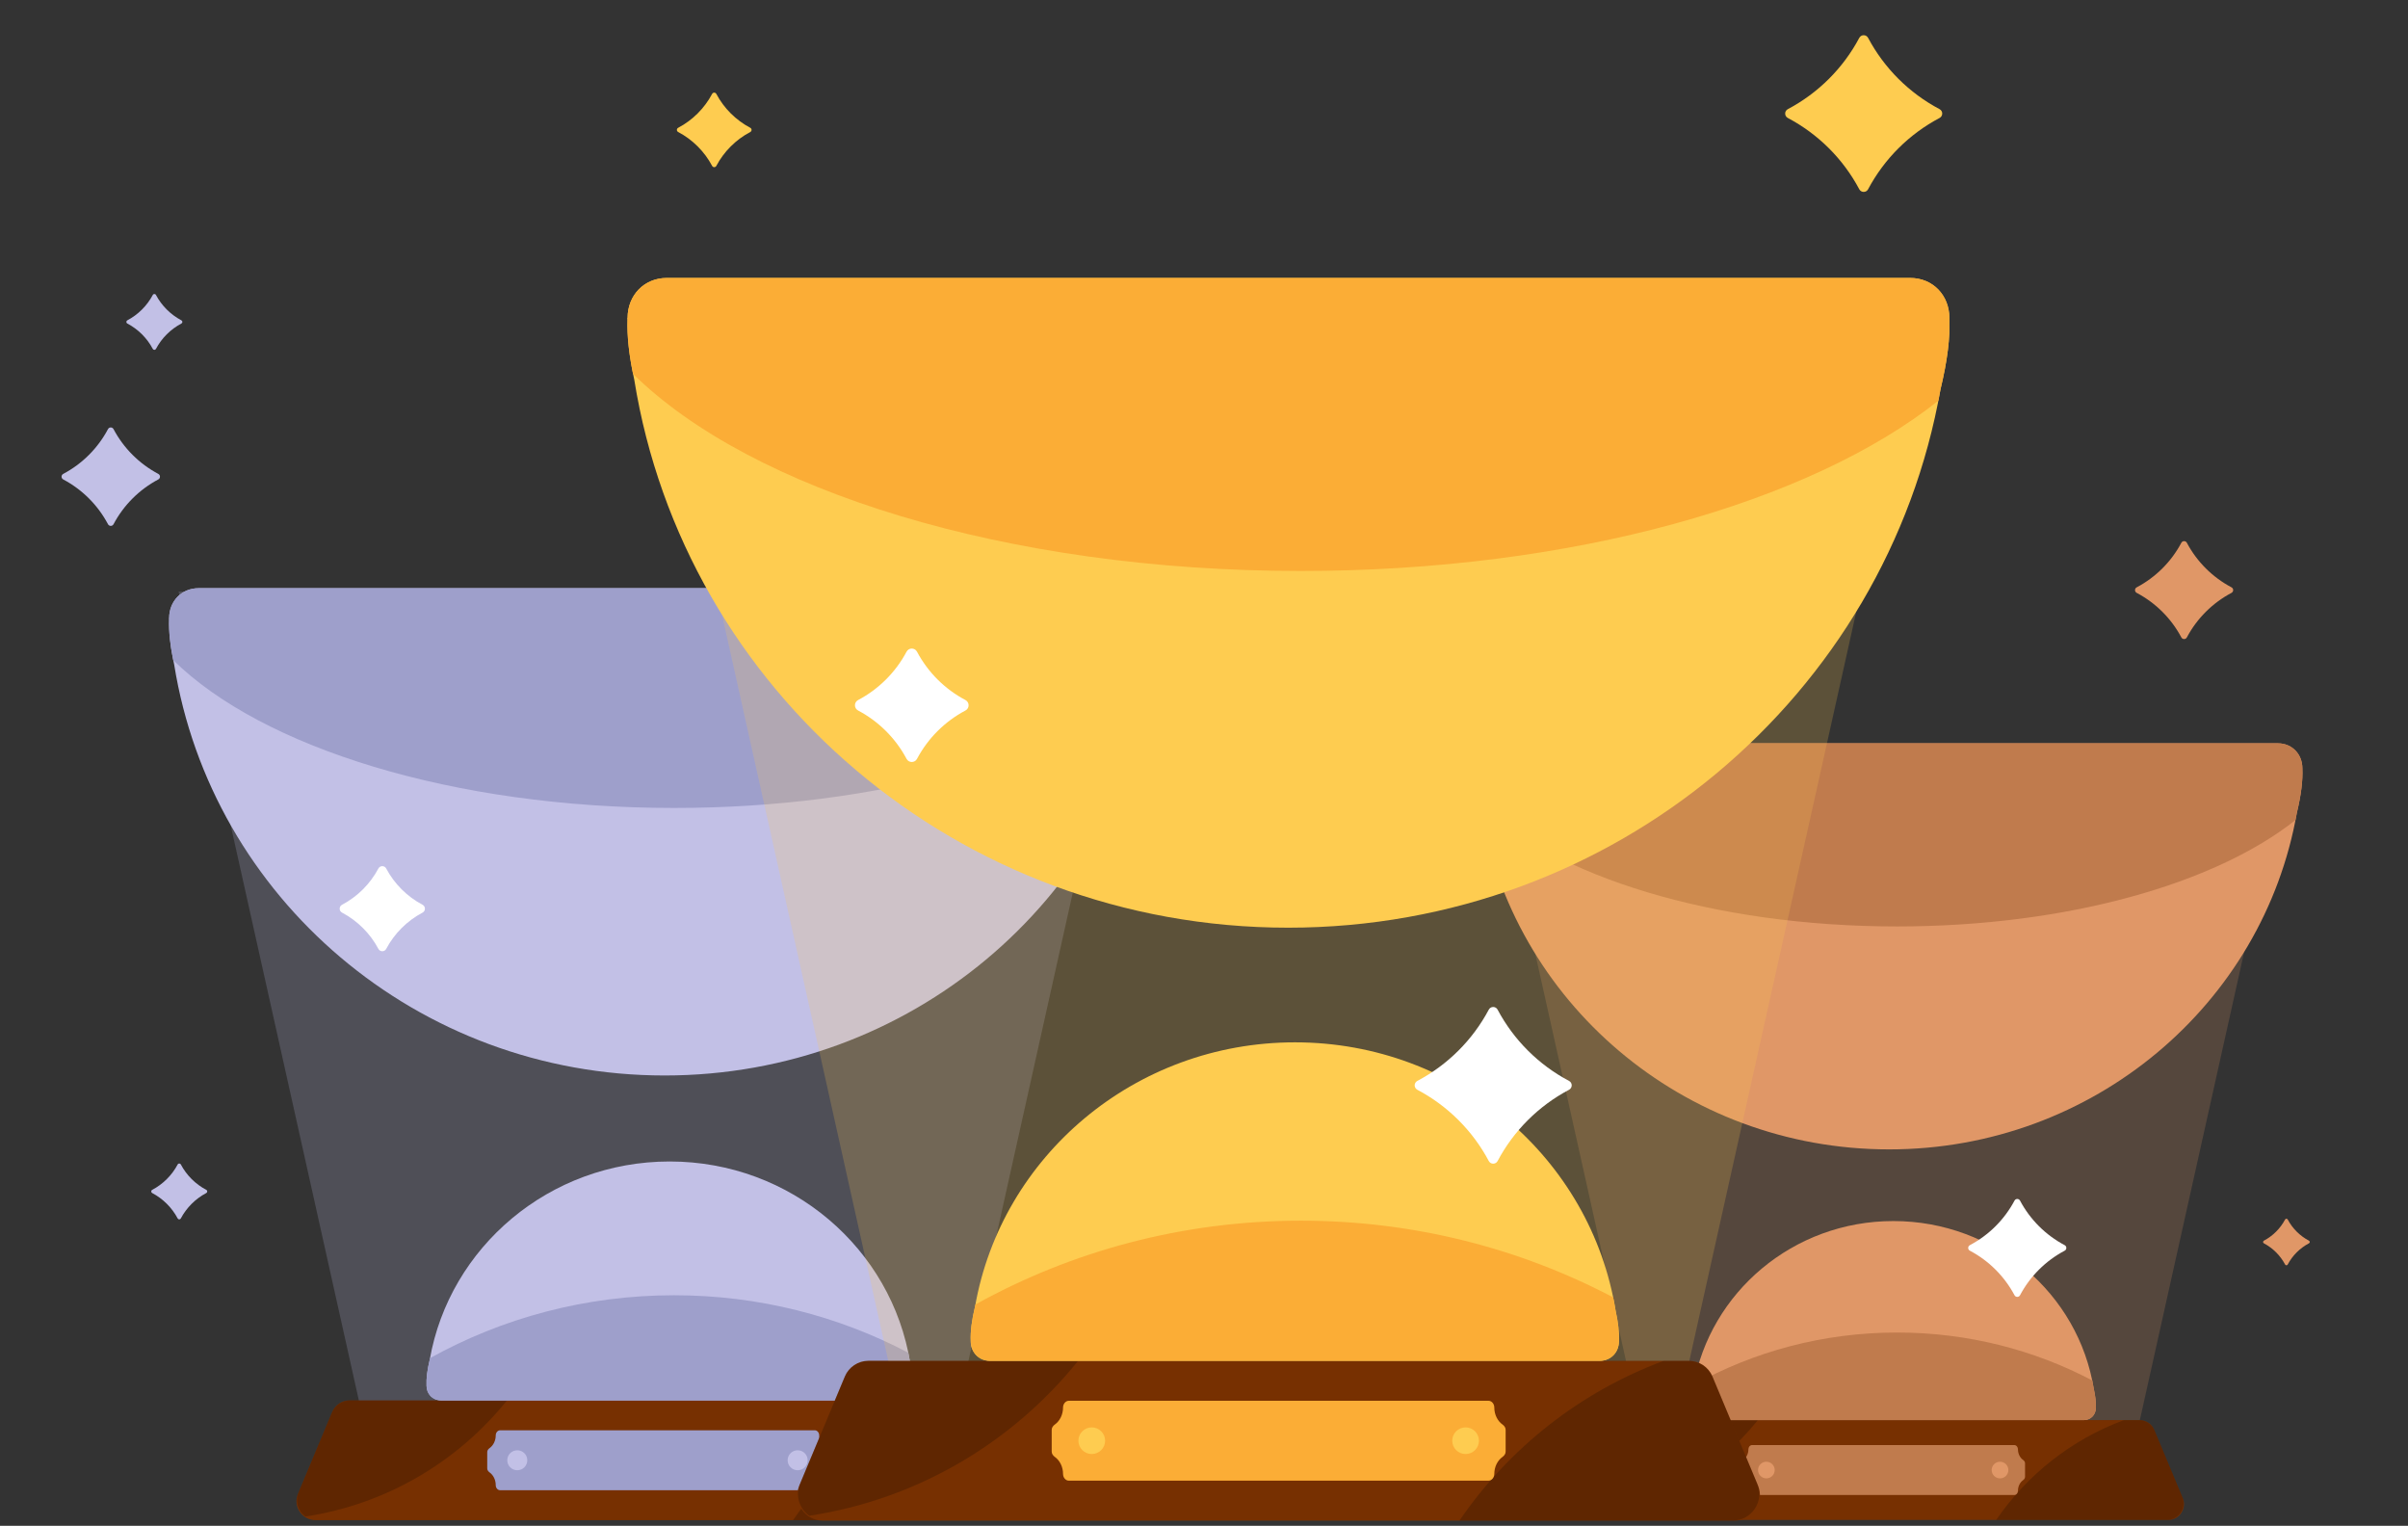 <svg width="191" height="121" viewBox="0 0 191 121" fill="none" xmlns="http://www.w3.org/2000/svg">
<rect x="0" y="0" width="191" height="121" fill="#333333" stroke="none"/>
<g clip-path="url(#clip0_1269_19320)">
<path d="M26.344 111.979C26.579 111.418 27.127 111.053 27.736 111.053H76.559C77.168 111.053 77.717 111.418 77.951 111.979L80.662 118.465C81.077 119.459 80.347 120.555 79.27 120.555H25.025C23.948 120.555 23.218 119.459 23.633 118.465L26.344 111.979Z" fill="#773001"/>
<g opacity="0.2">
<path d="M40.22 111.053H27.791C27.15 111.053 26.572 111.437 26.325 112.027L23.678 118.362C23.375 119.085 23.652 119.859 24.227 120.267C30.672 119.291 36.322 115.901 40.22 111.053Z" fill="black"/>
<path d="M75.055 111.053H76.506C77.147 111.053 77.726 111.437 77.972 112.027L80.62 118.362C81.056 119.406 80.287 120.555 79.153 120.555H62.902C65.844 116.251 70.081 112.898 75.055 111.053Z" fill="black"/>
</g>
<path d="M38.647 115.156C38.647 115.028 38.727 114.916 38.832 114.842C39.125 114.634 39.322 114.256 39.322 113.824C39.322 113.624 39.466 113.428 39.667 113.428H64.631C64.832 113.428 64.976 113.624 64.976 113.824C64.976 114.256 65.173 114.634 65.467 114.842C65.571 114.916 65.651 115.028 65.651 115.156V116.452C65.651 116.58 65.571 116.692 65.467 116.766C65.173 116.974 64.976 117.352 64.976 117.784C64.976 117.984 64.832 118.18 64.631 118.18H39.667C39.466 118.18 39.322 117.984 39.322 117.784C39.322 117.352 39.125 116.974 38.832 116.766C38.727 116.692 38.647 116.58 38.647 116.452V115.156Z" fill="#9E9FCB"/>
<path d="M41.03 116.596C41.469 116.596 41.824 116.241 41.824 115.804C41.824 115.367 41.469 115.012 41.03 115.012C40.591 115.012 40.236 115.367 40.236 115.804C40.236 116.241 40.591 116.596 41.03 116.596Z" fill="#C2C0E6"/>
<path d="M63.269 116.596C63.708 116.596 64.064 116.241 64.064 115.804C64.064 115.367 63.708 115.012 63.269 115.012C62.831 115.012 62.475 115.367 62.475 115.804C62.475 116.241 62.831 116.596 63.269 116.596Z" fill="#C2C0E6"/>
<path opacity="0.2" d="M28.463 111.053L14.166 46.911H90.415L76.119 111.053H28.463Z" fill="#C2C0E6"/>
<path d="M13.816 52.706C16.779 71.17 33.067 85.29 52.716 85.29C72.166 85.29 88.323 71.454 91.522 53.265C91.932 51.557 92.101 50.193 92.049 49.025C92.049 47.686 91.072 46.647 89.717 46.647H87.519H18.283H15.75C14.397 46.647 13.421 47.682 13.417 49.017C13.417 49.02 13.415 49.022 13.413 49.021C13.41 49.021 13.408 49.023 13.408 49.026C13.41 49.054 13.412 49.083 13.414 49.111C13.378 50.129 13.508 51.295 13.816 52.706L13.816 52.706Z" fill="#C2C0E6"/>
<path d="M91.397 53.943C91.44 53.718 91.482 53.492 91.522 53.265C91.932 51.557 92.101 50.193 92.049 49.025C92.049 47.686 91.072 46.647 89.717 46.647H15.75C14.397 46.647 13.421 47.682 13.417 49.017C13.417 49.02 13.415 49.022 13.413 49.021C13.41 49.021 13.408 49.023 13.408 49.026L13.414 49.111C13.381 50.043 13.488 51.099 13.742 52.354C20.779 59.282 35.923 64.074 53.471 64.074C69.642 64.074 83.772 60.004 91.397 53.943Z" fill="#9E9FCB"/>
<path d="M72.196 108.083C70.743 99.032 62.756 92.11 53.12 92.11C43.582 92.11 35.659 98.893 34.09 107.809C33.889 108.646 33.806 109.315 33.832 109.887C33.832 110.544 34.311 111.053 34.976 111.053H36.054H70.005H71.248C71.911 111.053 72.39 110.546 72.392 109.891C72.392 109.89 72.393 109.889 72.394 109.889C72.395 109.889 72.396 109.888 72.396 109.887C72.395 109.873 72.394 109.859 72.394 109.845C72.411 109.346 72.347 108.774 72.196 108.083Z" fill="#C2C0E6"/>
<path d="M72.048 107.279C72.103 107.545 72.152 107.813 72.196 108.083C72.347 108.775 72.41 109.346 72.393 109.845L72.396 109.887L72.393 109.889L72.391 109.891C72.389 110.546 71.911 111.053 71.247 111.053H34.975C34.31 111.053 33.831 110.544 33.831 109.888C33.806 109.315 33.889 108.646 34.09 107.809C34.096 107.774 34.102 107.74 34.108 107.705C39.826 104.53 46.434 102.719 53.472 102.719C60.19 102.719 66.514 104.369 72.048 107.279Z" fill="#9E9FCB"/>
<path d="M14.093 92.345C14.146 92.245 14.289 92.245 14.342 92.345C14.799 93.204 15.504 93.907 16.364 94.361C16.464 94.414 16.464 94.558 16.364 94.611C15.504 95.066 14.799 95.769 14.342 96.627C14.289 96.727 14.146 96.727 14.093 96.627C13.636 95.769 12.931 95.066 12.071 94.611C11.971 94.558 11.971 94.414 12.071 94.361C12.931 93.907 13.636 93.204 14.093 92.345Z" fill="#C2C0E6"/>
<path d="M8.566 34.031C8.66 33.854 8.912 33.854 9.005 34.031C9.807 35.543 11.044 36.78 12.557 37.582C12.733 37.675 12.733 37.928 12.557 38.021C11.044 38.823 9.807 40.06 9.005 41.572C8.912 41.748 8.66 41.748 8.566 41.572C7.764 40.06 6.527 38.823 5.015 38.021C4.839 37.928 4.839 37.675 5.015 37.582C6.527 36.78 7.764 35.543 8.566 34.031Z" fill="#C2C0E6"/>
<path d="M12.12 23.389C12.173 23.289 12.316 23.289 12.369 23.389C12.826 24.247 13.531 24.95 14.391 25.405C14.491 25.458 14.491 25.602 14.391 25.655C13.531 26.109 12.826 26.812 12.369 27.671C12.316 27.771 12.173 27.771 12.12 27.671C11.663 26.812 10.959 26.109 10.098 25.655C9.998 25.602 9.998 25.458 10.098 25.405C10.959 24.95 11.663 24.247 12.12 23.389Z" fill="#C2C0E6"/>
<path d="M30.013 68.876C30.145 68.627 30.502 68.627 30.634 68.876C31.286 70.101 32.29 71.103 33.517 71.751C33.767 71.883 33.767 72.242 33.517 72.374C32.29 73.022 31.286 74.024 30.634 75.249C30.502 75.498 30.145 75.498 30.013 75.249C29.361 74.024 28.357 73.022 27.13 72.374C26.88 72.242 26.88 71.883 27.13 71.751C28.357 71.103 29.361 70.101 30.013 68.876Z" fill="white"/>
<path d="M127.869 113.393C128.064 112.925 128.521 112.621 129.028 112.621H169.715C170.222 112.621 170.679 112.925 170.874 113.393L173.133 118.798C173.479 119.626 172.871 120.539 171.974 120.539H126.769C125.872 120.539 125.264 119.626 125.61 118.798L127.869 113.393Z" fill="#773001"/>
<g opacity="0.2">
<path d="M139.432 112.621H129.075C128.54 112.621 128.058 112.941 127.853 113.433L125.647 118.712C125.395 119.314 125.625 119.96 126.105 120.299C131.475 119.485 136.183 116.661 139.432 112.621Z" fill="black"/>
<path d="M168.461 112.621H169.67C170.205 112.621 170.687 112.941 170.892 113.433L173.099 118.712C173.462 119.581 172.821 120.539 171.877 120.539H158.334C160.785 116.953 164.316 114.158 168.461 112.621Z" fill="black"/>
</g>
<path d="M138.12 116.04C138.12 115.933 138.187 115.84 138.274 115.778C138.519 115.605 138.683 115.29 138.683 114.93C138.683 114.764 138.803 114.6 138.971 114.6H159.774C159.941 114.6 160.062 114.764 160.062 114.93C160.062 115.29 160.225 115.605 160.47 115.778C160.557 115.84 160.624 115.933 160.624 116.04V117.12C160.624 117.227 160.557 117.32 160.47 117.382C160.225 117.555 160.062 117.87 160.062 118.23C160.062 118.397 159.941 118.56 159.774 118.56H138.971C138.803 118.56 138.683 118.397 138.683 118.23C138.683 117.87 138.519 117.555 138.274 117.382C138.187 117.32 138.12 117.227 138.12 117.12V116.04Z" fill="#C07B4D"/>
<path d="M140.106 117.24C140.472 117.24 140.768 116.944 140.768 116.58C140.768 116.215 140.472 115.92 140.106 115.92C139.741 115.92 139.444 116.215 139.444 116.58C139.444 116.944 139.741 117.24 140.106 117.24Z" fill="#E09767"/>
<path d="M158.639 117.24C159.004 117.24 159.301 116.944 159.301 116.58C159.301 116.215 159.004 115.92 158.639 115.92C158.273 115.92 157.977 116.215 157.977 116.58C157.977 116.944 158.273 117.24 158.639 117.24Z" fill="#E09767"/>
<path opacity="0.2" d="M130.018 112.62L118.105 59.169H181.645L169.731 112.62H130.018Z" fill="#E09767"/>
<path d="M117.428 63.996C119.897 79.383 133.47 91.151 149.844 91.151C166.053 91.151 179.517 79.62 182.183 64.463C182.524 63.039 182.665 61.903 182.622 60.929C182.622 59.813 181.808 58.947 180.678 58.947H178.846H121.15H119.039C117.912 58.947 117.098 59.81 117.095 60.923C117.095 60.925 117.093 60.926 117.091 60.926C117.089 60.926 117.088 60.928 117.088 60.93C117.089 60.954 117.091 60.977 117.092 61.001C117.063 61.849 117.171 62.821 117.428 63.996L117.428 63.996Z" fill="#E09767"/>
<path d="M182.078 65.028C182.114 64.84 182.149 64.651 182.183 64.463C182.524 63.039 182.665 61.903 182.622 60.929C182.622 59.813 181.808 58.947 180.678 58.947H119.039C117.912 58.947 117.098 59.81 117.095 60.923C117.095 60.925 117.093 60.926 117.091 60.926C117.089 60.926 117.088 60.928 117.088 60.93L117.092 61.001C117.065 61.778 117.154 62.658 117.366 63.703C123.23 69.477 135.85 73.47 150.473 73.47C163.949 73.47 175.724 70.079 182.078 65.028Z" fill="#C07B4D"/>
<path d="M166.077 110.144C164.867 102.602 158.21 96.834 150.181 96.834C142.232 96.834 135.63 102.486 134.323 109.916C134.155 110.614 134.086 111.171 134.107 111.648C134.107 112.195 134.507 112.62 135.06 112.62H135.959H164.252H165.287C165.84 112.62 166.239 112.197 166.241 111.651C166.241 111.65 166.241 111.649 166.242 111.649C166.243 111.65 166.244 111.649 166.244 111.648C166.243 111.636 166.243 111.624 166.242 111.613C166.256 111.197 166.203 110.721 166.077 110.144Z" fill="#E09767"/>
<path d="M165.955 109.474C166 109.696 166.041 109.919 166.077 110.144C166.203 110.72 166.256 111.197 166.242 111.613L166.244 111.647L166.242 111.649L166.24 111.651C166.239 112.196 165.84 112.619 165.287 112.619H135.06C134.506 112.619 134.107 112.195 134.107 111.648C134.086 111.171 134.155 110.613 134.322 109.916C134.328 109.887 134.333 109.858 134.338 109.829C139.103 107.184 144.609 105.674 150.475 105.674C156.073 105.674 161.343 107.049 165.955 109.474Z" fill="#C07B4D"/>
<path d="M159.789 95.213C159.882 95.038 160.133 95.038 160.226 95.213C161.026 96.718 162.261 97.95 163.768 98.746C163.944 98.839 163.944 99.091 163.768 99.184C162.261 99.981 161.026 101.212 160.226 102.717C160.133 102.892 159.882 102.892 159.789 102.717C158.989 101.212 157.754 99.981 156.247 99.184C156.071 99.091 156.071 98.839 156.247 98.746C157.754 97.95 158.989 96.718 159.789 95.213Z" fill="white"/>
<path d="M173.022 43.045C173.115 42.87 173.366 42.87 173.459 43.045C174.259 44.551 175.494 45.782 177.001 46.578C177.177 46.671 177.177 46.923 177.001 47.017C175.494 47.813 174.259 49.044 173.459 50.549C173.366 50.724 173.115 50.724 173.022 50.549C172.222 49.044 170.987 47.813 169.48 47.017C169.304 46.923 169.304 46.671 169.48 46.578C170.987 45.782 172.222 44.551 173.022 43.045Z" fill="#E09767"/>
<path d="M181.252 96.711C181.296 96.628 181.415 96.628 181.459 96.711C181.84 97.427 182.427 98.012 183.144 98.391C183.228 98.435 183.228 98.555 183.144 98.6C182.427 98.978 181.84 99.564 181.459 100.28C181.415 100.363 181.296 100.363 181.252 100.28C180.871 99.564 180.284 98.978 179.567 98.6C179.483 98.555 179.483 98.435 179.567 98.391C180.284 98.012 180.871 97.427 181.252 96.711Z" fill="#E09767"/>
<path d="M116.014 39.566C116.058 39.483 116.178 39.483 116.222 39.566C116.602 40.282 117.19 40.867 117.907 41.246C117.99 41.291 117.99 41.41 117.907 41.455C117.19 41.834 116.602 42.419 116.222 43.135C116.178 43.218 116.058 43.218 116.014 43.135C115.633 42.419 115.046 41.834 114.329 41.455C114.246 41.41 114.246 41.291 114.329 41.246C115.046 40.867 115.633 40.282 116.014 39.566Z" fill="#E09767"/>
<path d="M67.016 109.155C67.329 108.407 68.06 107.919 68.871 107.919H133.97C134.781 107.919 135.513 108.407 135.825 109.155L139.439 117.803C139.993 119.128 139.02 120.59 137.584 120.59H65.257C63.821 120.59 62.848 119.128 63.402 117.803L67.016 109.155Z" fill="#773001"/>
<g opacity="0.2">
<path d="M85.517 107.919H68.946C68.091 107.919 67.32 108.432 66.991 109.219L63.461 117.666C63.058 118.63 63.426 119.662 64.194 120.205C72.787 118.903 80.319 114.384 85.517 107.919Z" fill="black"/>
<path d="M131.964 107.919H133.898C134.754 107.919 135.525 108.432 135.854 109.219L139.384 117.666C139.965 119.057 138.94 120.59 137.429 120.59H115.76C119.683 114.851 125.332 110.38 131.964 107.919Z" fill="black"/>
</g>
<path d="M83.42 113.39C83.42 113.219 83.527 113.07 83.666 112.972C84.058 112.694 84.32 112.19 84.32 111.615C84.32 111.348 84.512 111.087 84.78 111.087H118.066C118.333 111.087 118.526 111.348 118.526 111.615C118.526 112.19 118.788 112.694 119.18 112.972C119.319 113.07 119.426 113.219 119.426 113.39V115.118C119.426 115.289 119.319 115.438 119.18 115.537C118.788 115.814 118.526 116.318 118.526 116.894C118.526 117.161 118.333 117.422 118.066 117.422H84.78C84.512 117.422 84.32 117.161 84.32 116.894C84.32 116.318 84.058 115.814 83.666 115.537C83.527 115.438 83.42 115.289 83.42 115.118V113.39Z" fill="#FBAD36"/>
<path d="M86.597 115.31C87.182 115.31 87.656 114.837 87.656 114.254C87.656 113.671 87.182 113.198 86.597 113.198C86.012 113.198 85.538 113.671 85.538 114.254C85.538 114.837 86.012 115.31 86.597 115.31Z" fill="#FECC50"/>
<path d="M116.249 115.31C116.834 115.31 117.308 114.837 117.308 114.254C117.308 113.671 116.834 113.198 116.249 113.198C115.665 113.198 115.19 113.671 115.19 114.254C115.19 114.837 115.665 115.31 116.249 115.31Z" fill="#FECC50"/>
<path opacity="0.2" d="M70.456 107.919L51.394 22.396H153.059L133.997 107.919H70.456Z" fill="#FECC50"/>
<path d="M50.311 30.122C54.262 54.741 75.979 73.569 102.178 73.569C128.112 73.569 149.654 55.12 153.919 30.868C154.466 28.591 154.692 26.772 154.622 25.214C154.622 23.429 153.319 22.043 151.512 22.043H148.581H56.268H52.889C51.086 22.043 49.784 23.424 49.779 25.204C49.779 25.207 49.776 25.21 49.773 25.21C49.77 25.21 49.767 25.212 49.767 25.216C49.77 25.253 49.772 25.291 49.775 25.329C49.727 26.686 49.901 28.241 50.311 30.122H50.311Z" fill="#FECC50"/>
<path d="M153.752 31.772C153.81 31.471 153.866 31.17 153.919 30.868C154.466 28.591 154.692 26.772 154.622 25.214C154.622 23.429 153.319 22.043 151.512 22.043H52.889C51.086 22.043 49.784 23.424 49.779 25.204C49.779 25.207 49.776 25.21 49.773 25.21C49.77 25.21 49.767 25.212 49.767 25.216L49.775 25.329C49.731 26.572 49.873 27.98 50.212 29.653C59.595 38.89 79.787 45.28 103.184 45.28C124.746 45.28 143.586 39.853 153.752 31.772Z" fill="#FBAD36"/>
<path d="M128.152 103.958C126.214 91.89 115.565 82.661 102.717 82.661C90 82.661 79.436 91.704 77.344 103.593C77.076 104.709 76.965 105.6 76.999 106.364C76.999 107.239 77.638 107.918 78.524 107.918H79.962H125.231H126.888C127.772 107.918 128.41 107.242 128.413 106.369C128.413 106.367 128.414 106.366 128.416 106.366C128.417 106.366 128.419 106.365 128.419 106.363C128.417 106.345 128.416 106.326 128.415 106.308C128.438 105.642 128.353 104.88 128.152 103.958Z" fill="#FECC50"/>
<path d="M127.954 102.885C128.028 103.24 128.093 103.598 128.151 103.958C128.352 104.88 128.437 105.642 128.414 106.307L128.418 106.363L128.415 106.366L128.412 106.369C128.41 107.241 127.771 107.918 126.887 107.918H78.523C77.637 107.918 76.998 107.239 76.998 106.364C76.965 105.6 77.075 104.708 77.343 103.592C77.351 103.546 77.36 103.5 77.368 103.453C84.992 99.221 93.802 96.805 103.187 96.805C112.143 96.805 120.576 99.005 127.954 102.885Z" fill="#FBAD36"/>
<path d="M118.089 80.068C118.238 79.788 118.639 79.788 118.788 80.068C120.068 82.476 122.044 84.446 124.456 85.721C124.737 85.869 124.737 86.273 124.456 86.422C122.044 87.696 120.068 89.666 118.788 92.074C118.639 92.354 118.238 92.354 118.089 92.074C116.808 89.666 114.832 87.696 112.421 86.422C112.14 86.273 112.14 85.869 112.421 85.721C114.832 84.446 116.808 82.476 118.089 80.068Z" fill="white"/>
<path d="M147.476 3.003C147.625 2.723 148.027 2.723 148.175 3.003C149.456 5.411 151.432 7.381 153.843 8.655C154.125 8.804 154.125 9.207 153.843 9.356C151.432 10.631 149.456 12.601 148.175 15.009C148.027 15.289 147.625 15.289 147.476 15.009C146.196 12.601 144.22 10.631 141.809 9.356C141.527 9.207 141.527 8.804 141.809 8.655C144.22 7.381 146.196 5.411 147.476 3.003Z" fill="#FECC50"/>
<path d="M56.485 7.447C56.556 7.313 56.747 7.313 56.818 7.447C57.427 8.592 58.367 9.529 59.513 10.135C59.647 10.206 59.647 10.398 59.513 10.468C58.367 11.074 57.427 12.011 56.818 13.156C56.747 13.29 56.556 13.29 56.485 13.156C55.876 12.011 54.937 11.074 53.79 10.468C53.656 10.398 53.656 10.206 53.79 10.135C54.937 9.529 55.876 8.592 56.485 7.447Z" fill="#FECC50"/>
<path d="M71.907 51.683C72.083 51.351 72.559 51.351 72.736 51.683C73.604 53.316 74.943 54.652 76.579 55.516C76.912 55.693 76.912 56.17 76.579 56.346C74.943 57.211 73.604 58.547 72.736 60.18C72.559 60.512 72.083 60.512 71.907 60.18C71.038 58.547 69.699 57.211 68.064 56.346C67.73 56.17 67.73 55.693 68.064 55.516C69.699 54.652 71.038 53.316 71.907 51.683Z" fill="white"/>
</g>
<defs>
<clipPath id="clip0_1269_19320">
<rect width="189.233" height="121" fill="white" transform="translate(0.883)"/>
</clipPath>
</defs>
</svg>
